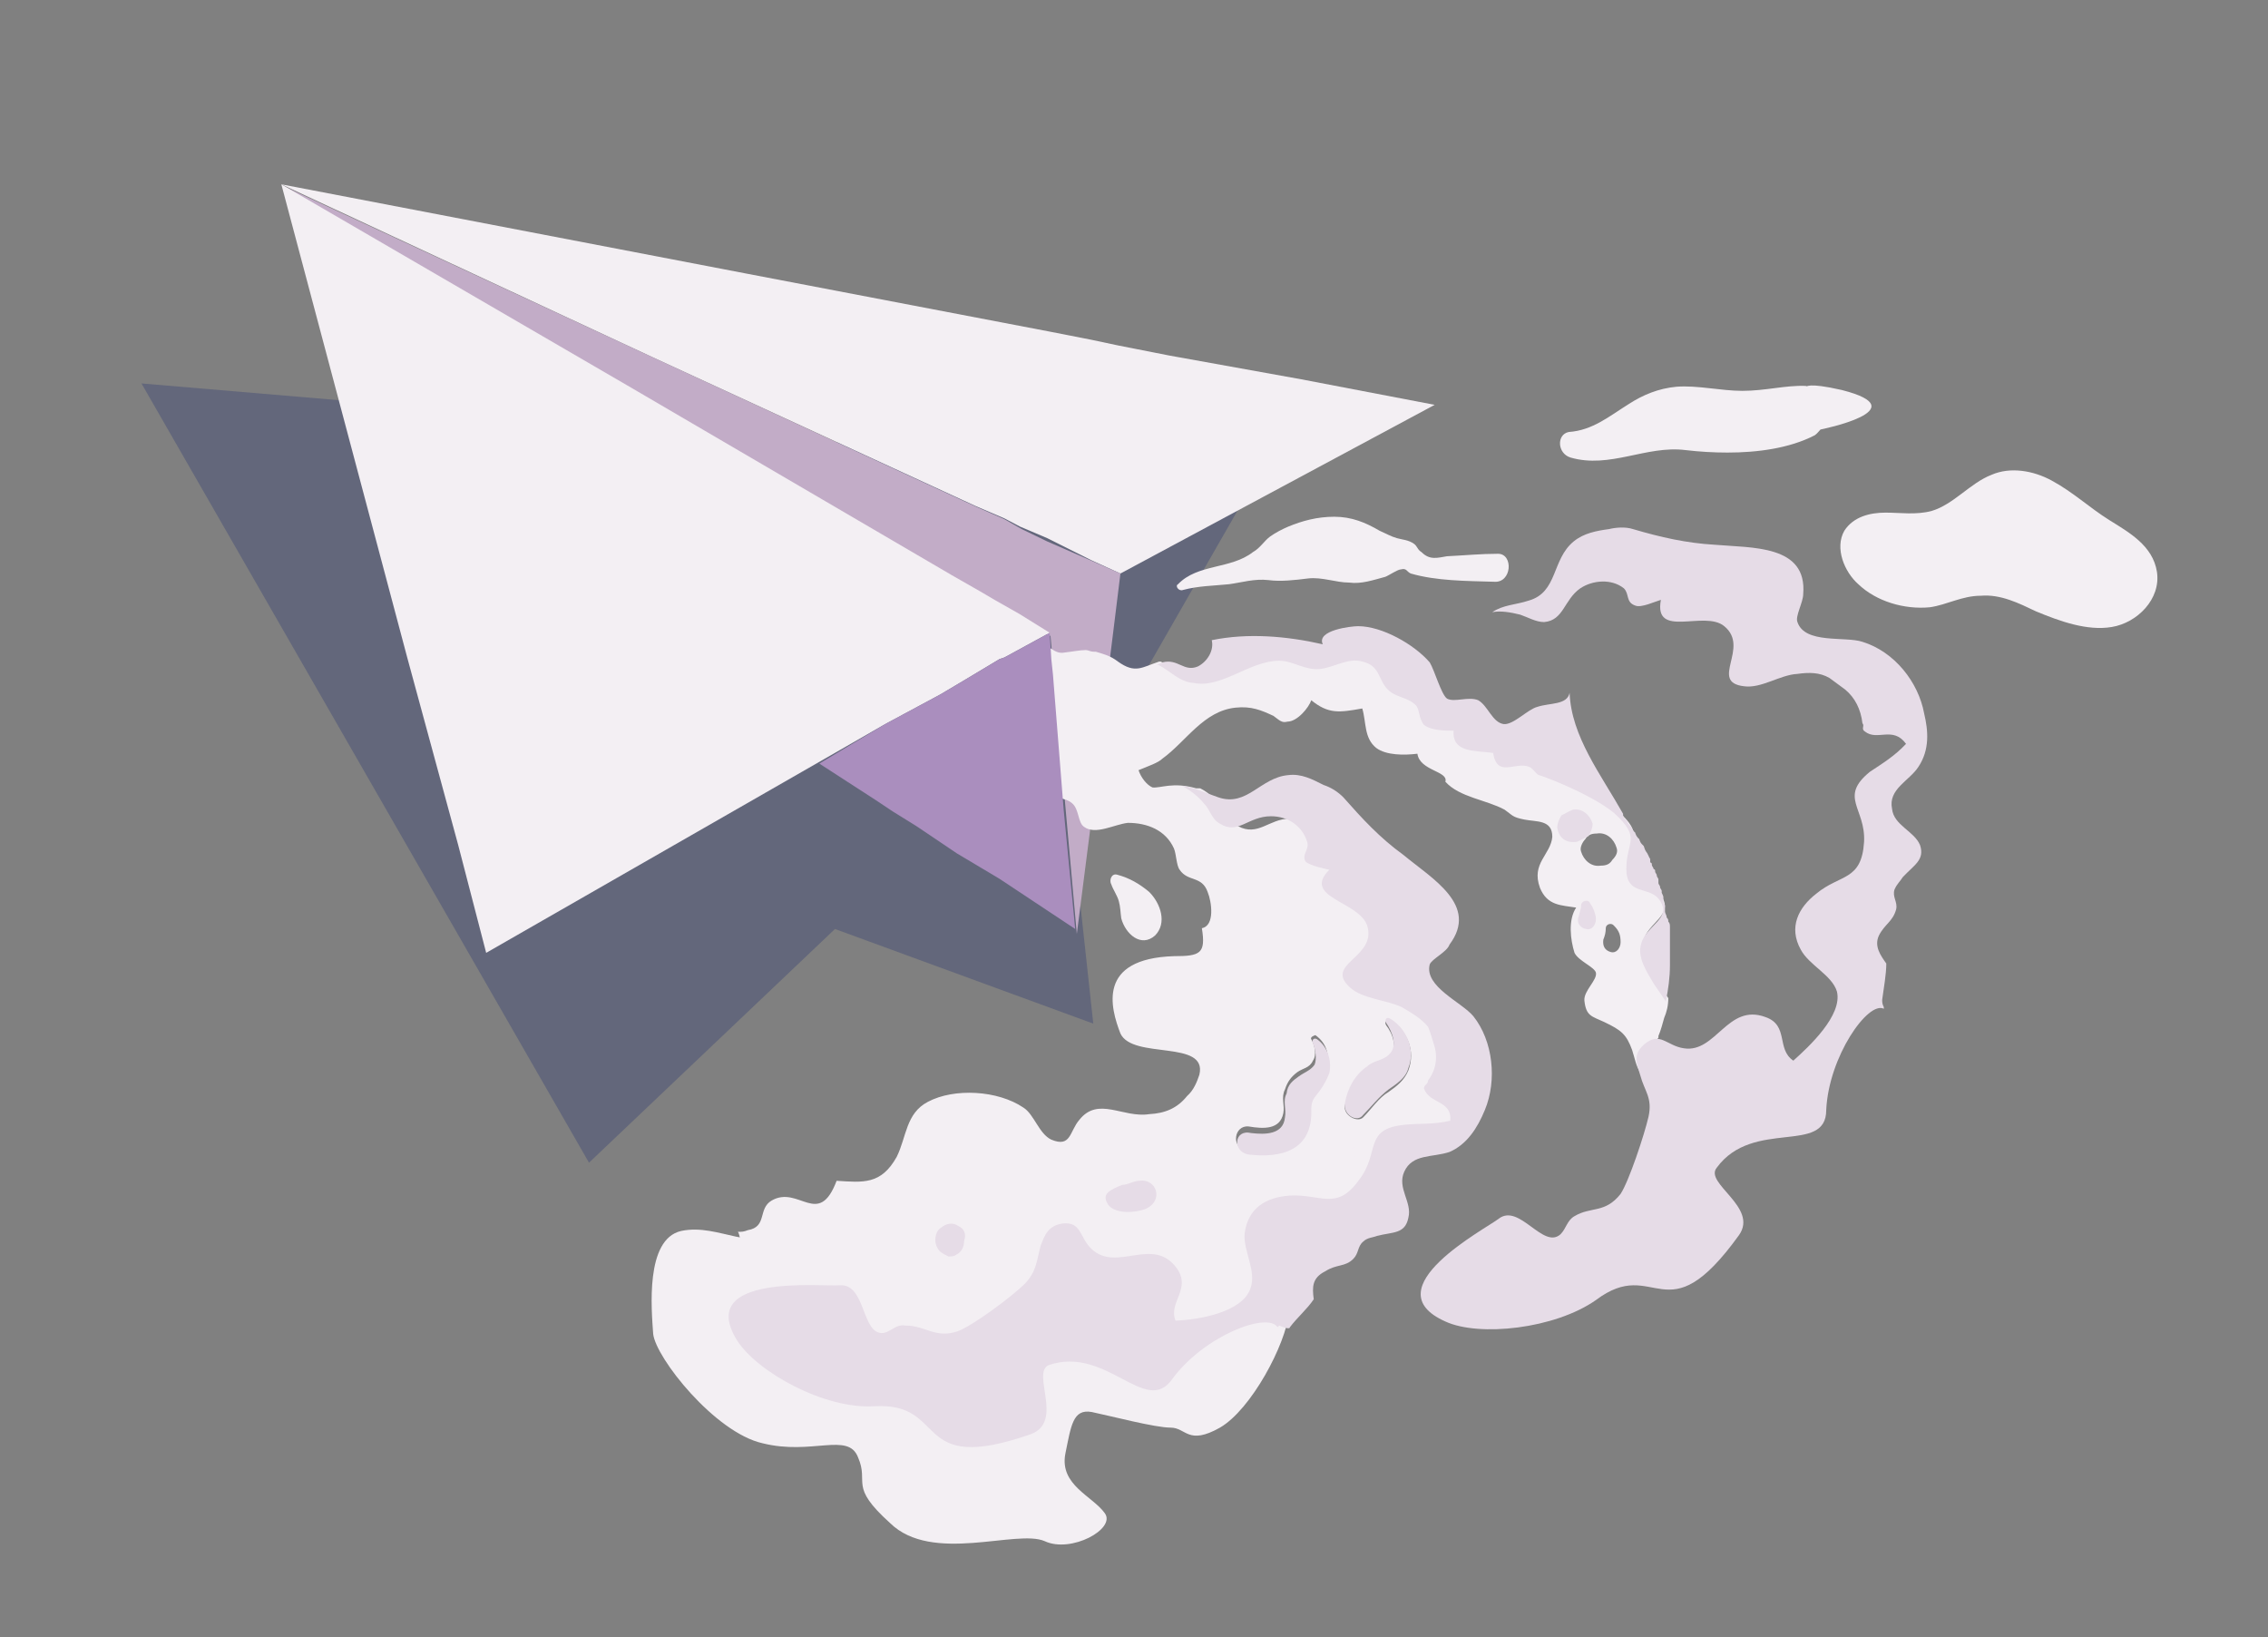 <?xml version="1.0" encoding="UTF-8"?> <!-- Generator: Adobe Illustrator 21.0.0, SVG Export Plug-In . SVG Version: 6.00 Build 0) --> <svg xmlns="http://www.w3.org/2000/svg" xmlns:xlink="http://www.w3.org/1999/xlink" id="Слой_1" x="0px" y="0px" viewBox="0 0 275.7 199" style="enable-background:new 0 0 275.7 199;" xml:space="preserve"><rect x="0" y="0" width="275.7" height="199" fill="#808080" stroke="none"/> <style type="text/css"> .st0{opacity:0.3;fill:#1F2E70;enable-background:new ;} .st1{fill:#F3EFF3;} .st2{fill:#C2ACC7;} .st3{fill:#E6DCE7;} .st4{fill:#AA8EBE;} </style> <g> <polygon class="st0" points="17.2,46.6 71.6,141.3 101.5,112.9 132.9,124.4 130,97.7 152.7,58.1 "></polygon> <polygon class="st1" points="118.6,61.5 122.1,63 124,64 127.3,65.4 132.7,68.1 132.7,68.1 136.2,69.7 174.4,49.2 158.2,46.1 142.1,43.2 136,42 132.7,41.3 127.6,40.3 91,33.3 34.2,22.4 79.3,43.4 "></polygon> <path class="st2" d="M135.3,77l0.9-7.3l-3.4-1.5l0,0l-5.5-2.4l-3.1-1.5l-2.1-1.2l-3.4-1.5L79.3,43.4L34.2,22.5l42.5,24.8l39,22.9 l3.4,2.1l2.1,1.2l2.9,1.7l3.6,2.1l0.3,3.4c0.5-1.4,0.5-1.4,0,0v0.2v0.3l2.9,32.3l1.7-13.3C132.4,99.8,134.3,85.1,135.3,77L135.3,77 z"></path> <g> <g> <path class="st1" d="M143.8,71.7c1.9-0.5,3.6-0.5,5.6-0.7c1.5-0.2,3.1-0.7,4.8-0.5c1.5,0.2,3.2,0,4.8-0.2c1.7-0.2,3.4,0.5,5,0.5 c1.5,0.2,2.9-0.3,4.4-0.7c0.5-0.2,1.5-0.9,1.9-0.9c0.7-0.2,0.7,0.3,1.2,0.5c3.1,0.9,6.7,0.9,10.1,1c2.2,0.2,2.4-3.4,0.5-3.4 c-2.1,0-4.1,0.2-6.2,0.3c-1.2,0.2-2.1,0.5-3.1-0.5c-0.5-0.3-0.5-0.7-0.9-1c-0.7-0.5-1.4-0.5-2.1-0.7c-0.7-0.2-1.2-0.5-2.1-0.9 c-1.7-1-3.4-1.7-5.5-1.7s-3.9,0.5-5.6,1.2c-0.7,0.3-1.5,0.7-2.2,1.2s-1.2,1.4-2.1,1.9c-2.7,2.1-6.7,1.4-9.1,3.9 C142.8,71.2,143.3,71.9,143.8,71.7z"></path> <path class="st1" d="M136,109.5c0.2,0.7,0.2,1.4,0.3,2.1c0.5,1.9,2.4,3.6,4.1,2.1c1.5-1.5,0.7-3.9-0.7-5.3 c-1.2-1-2.4-1.7-3.9-2.1c-0.7-0.2-1,0.7-0.7,1.2C135.3,108.1,135.8,108.8,136,109.5z"></path> <path class="st1" d="M211.8,47.5c-2.6,0-5.5-0.7-8-0.5c-2.2,0.2-4.1,1-5.8,2.1c-2.4,1.5-4.4,3.2-7.3,3.4 c-1.5,0.3-1.4,2.6,0.2,3.1c4.8,1.4,9.2-1.5,14-0.9c1.7,0.2,3.4,0.3,5.1,0.3c3.6,0,7.5-0.5,10.6-2.1c0.3-0.2,0.5-0.5,0.7-0.7 c0,0,12-2.4,2.6-4.8c-4.4-1-4.1-0.3-4.4-0.5C217.1,46.8,214.6,47.5,211.8,47.5z"></path> <path class="st1" d="M140.1,95.7c-0.7-0.3-1.4-1.2-1.7-2.1c1.2-0.5,2.4-0.9,2.9-1.4c2.9-2.1,5-5.8,8.9-6.2c1.9-0.2,3.1,0.3,4.6,1 c0.7,0.5,1,0.9,1.7,0.7c1.2,0,2.6-1.7,2.9-2.6c2.1,1.7,3.4,1.5,6.2,1c0.5,1.7,0.2,3.6,1.7,4.8c1.2,0.9,3.4,0.9,5,0.7 c0.3,2.1,3.8,2.1,3.4,3.4c1.7,1.9,5,2.2,7.2,3.4c1,0.7,0.9,0.9,2.4,1.2s3.4,0,3.4,2.1c-0.2,2.2-2.6,3.2-1.5,6.2 c0.9,2.2,2.6,2.1,4.4,2.4c-1,1.5-0.7,3.9-0.2,5.5c0.5,1,2.4,1.7,2.6,2.4c0.2,0.9-1.5,2.2-1.4,3.4c0.2,1.9,0.9,1.9,2.4,2.6 c2.1,1,2.7,1.5,3.4,3.4c0.3,0.9,0.5,2.1,1,2.7c0.2-0.3,0.5-0.7,0.5-0.9c0-0.2,0.2-0.2,0.2-0.3c0.2-0.3,0.3-0.5,0.5-0.7v-0.2 c0.2-0.5,0.3-0.7,0.5-1v-0.2c0.2-0.3,0.3-0.7,0.5-0.9v-0.2c0.3-0.7,0.5-1.5,0.7-2.2l0,0c0.3-0.7,0.5-1.5,0.5-2.4l0,0 c-0.5-0.7-1-1.4-1.5-2.2c-0.7-1.4-2.1-3.1-1.5-4.8c0.5-2.2,3.8-3.1,2.1-5.5c-1.4-1.5-3.8-0.5-3.9-3.6c0-3.4,2.1-3.6-1.5-6.8 c-2.1-1.7-6.8-3.8-9.1-4.6c-0.2,0-0.7-0.9-1.2-1c-1.5-0.7-3.9,1.4-4.4-1.7c-2.1-0.3-5,0-4.8-2.7c-1.2-0.2-2.7,0-3.6-0.7 c-0.7-0.7-0.5-1.7-1-2.4c-0.9-0.9-2.2-0.7-3.4-1.9s-0.7-2.9-3.1-3.4c-1.7-0.5-3.4,0.7-5.1,0.9c-1.9,0.2-3.2-1-5-1 c-3.4,0-6.8,3.4-10.4,2.7c-1.5-0.3-2.7-1.5-4.3-2.2h-0.2c-2.1,0.7-2.9,1.5-5,0c-0.9-0.7-1.7-0.9-2.7-1.2c0,0,0,0-0.2,0 c-0.5,0-0.7-0.2-1-0.2l0,0c-0.7,0-1.7,0.2-2.6,0.3c-1.4,0.3-2.1-1.4-2.9-0.7l0.9,17.8c0.9,0.7,2.1,0.5,2.9,1.2l0,0 c0.9,0.7,0.7,2.4,1.5,2.9c1.4,1,3.6-0.3,5.3-0.5c2.4,0,4.6,0.9,5.6,3.1c0.3,0.7,0.3,2.1,0.7,2.6c1,1.5,2.7,0.7,3.4,2.7 c0.5,1.2,0.9,4.1-0.7,4.4c0.5,3.1-0.2,3.4-3.4,3.4c-9.4,0.3-7.7,6.3-6.5,9.4c1.5,3.2,10.6,0.7,9.6,5c-0.3,0.9-0.7,1.9-1.5,2.6 c-1.2,1.5-2.7,2.1-4.6,2.2c-3.2,0.5-6.2-2.2-8.5,0.7c-1.2,1.4-1,3.4-3.4,2.4c-1.5-0.7-2.1-3.1-3.4-3.9c-3.1-2.1-8.4-2.4-11.6-0.7 c-2.7,1.4-2.6,4.3-3.8,6.7c-1.9,3.4-4.1,3.1-7.3,2.9c-2.2,5.8-4.6,0.5-7.9,2.4c-1.7,1-0.5,3.2-2.9,3.6c-0.5,0.2-0.7,0.2-1.2,0.2 l0,0l0,0c0.2,0.3,0.2,0.7,0.3,0.9c0,0.2,0.2,0.3,0.2,0.3c0.2,0.3,0.2,0.5,0.3,0.7c0,0.2,0.2,0.3,0.2,0.5c0.2,0.3,0.2,0.5,0.3,0.7 c0,0.2,0.2,0.3,0.2,0.3c0.2,0.3,0.3,0.5,0.5,0.7c0,0.2,0.2,0.3,0.2,0.5c0.2,0.2,0.2,0.3,0.3,0.5c0.2,0.2,0.2,0.3,0.3,0.5 c0.2,0.2,0.2,0.3,0.3,0.5c0.2,0.2,0.2,0.5,0.3,0.5c0,0.2,0.2,0.2,0.2,0.3c0.5,0.7,0.7,1.4,1.2,1.9c0,0,0,0.2,0.2,0.2 c0.2,0.3,0.3,0.5,0.5,0.7l0,0c0.7,0.9,1.5,1.7,2.2,2.4l0,0c1.4-1.5,3.4-2.1,5.5-2.2c3.4-0.3,3.8,3.1,6.7,2.7 c1-0.2,1.5-0.9,2.7-0.9c2.2,0.2,3.4,1.9,6.3,0.7c1.7-0.5,6.5-4.1,8.2-5.8c1.5-1.5,1.4-2.7,1.9-4.6c0.5-1.5,0.9-2.6,2.6-2.7 c2.4-0.3,2.2,1.7,3.6,3.1c2.9,2.7,7.3-1.7,10.4,2.4c1.7,2.4-1,3.9-0.2,6.3c2.6-0.3,8-1.2,9.1-3.9c0.7-2.1-0.9-4.6-0.7-6.7 c0.3-3.1,2.4-4.4,5.5-4.6c3.6-0.2,5.5,2.1,8.4-1.9c2.4-3.4,0.5-6.3,5.5-6.7c2.1-0.2,3.6,0,5.6-0.5c0.2-2.6-2.4-2.2-3.2-3.9 c-0.2-0.5,0.5-0.7,0.5-1c0.7-1.4,1-2.9,0.7-4.4c-0.3-0.7-0.5-1.5-0.7-2.1c-0.7-1.2-2.1-1.9-3.2-2.4c-1.7-0.9-4.8-1.2-6.3-2.4 c-3.4-2.9,3.2-3.4,2.1-7.5c-0.9-3.1-8-3.4-4.6-6.8c-0.7-0.2-2.4-0.5-2.9-1c-0.7-1,0.5-1.5,0.2-2.4c-0.5-1.9-2.4-3.1-4.4-3.1 c-2.4,0-3.8,2.2-6.2,0.9c-0.9-0.5-1.2-1.5-1.9-2.4c-0.9-0.9-1.7-1.7-2.7-2.2c-0.2,0-0.5,0-0.5,0C142.6,95,141.1,95.8,140.1,95.7z M197,114.5c0,0.7-0.5,1.4-1.2,1.2s-1-0.7-0.9-1.5c0.2-0.5,0.3-0.9,0.3-1.4c0-0.5,0.7-0.7,1-0.3C196.8,113.1,197,113.6,197,114.5 z M192.7,102c0.3-0.5,0.7-0.7,1.4-0.7c1.2-0.2,2.1,0.7,2.4,1.7c0.2,0.5,0,1-0.5,1.5c-0.3,0.5-0.7,0.7-1.4,0.7 c-1.2,0.2-2.1-0.7-2.4-1.7C192,103,192.4,102.3,192.7,102z M102.3,153.6c-0.2,1.5-0.7,2.9-1.9,3.9s-3.4,1.5-4.6,0.7 c-0.9-0.5-0.7-2.1,0.3-2.4c0.7-0.5,2.1-0.5,2.9-0.7c0.9-0.5,1.9-0.9,2.4-1.9C101.5,152.9,102.3,153.1,102.3,153.6z M120.6,153.6 c0,0.7-0.5,1.5-1,1.7c-0.5,0-0.7,0-1,0s-0.7-0.2-0.9-0.5l0,0c-0.5-0.3-0.7-0.9-0.7-1.5c0-0.5,0.2-1,0.7-1.5l0,0 c0.7-0.5,1.4-0.5,2.1-0.2C120.1,152,120.6,152.9,120.6,153.6z M142.8,149.6c-1.2,0.7-3.6,0.7-4.6-0.5c-0.3-0.5-0.5-1,0-1.5 c0.5-0.5,1-0.7,1.7-0.9c0.7-0.3,1.4-0.5,2.1-0.5C143.7,146.1,144.4,148.8,142.8,149.6z M163.5,134.3c0.5-1.7,1.4-3.4,2.7-4.4 c0.7-0.5,1.9-0.7,2.6-1.4c1.2-1,0.5-2.9-0.3-3.9c-0.3-0.5,0.2-0.7,0.5-0.5c2.1,1.2,3.1,3.6,2.2,6c-0.5,1.2-1.4,1.9-2.4,2.6 c-1.2,0.7-2.1,2.1-3.1,3.1C165,136.5,163.2,135.5,163.5,134.3z M156,135.3c0.2-1-0.3-1.9,0.2-2.9c0.3-0.9,0.7-1.5,1.5-2.1 c0.7-0.5,1.5-0.5,1.9-1.4c0.5-0.7,0.2-1.9-0.2-2.6c-0.2-0.3,0.5-0.5,0.5-0.5c1.4,1,1.7,2.4,1.5,4.1c-0.2,0.9-0.5,1.5-1.2,2.2 c-0.7,0.7-1,1-1,2.2c0.3,5-3.4,6-7.7,5.5c-1.9-0.3-1.5-3.1,0.3-2.9C153.6,137.2,155.6,137.3,156,135.3z"></path> <path class="st3" d="M186.9,85.9c-1.2,0.3-2.9,2.2-4.1,2.1c-1.4-0.2-1.9-2.2-3.1-2.9c-1.2-0.5-2.9,0.3-3.8-0.2 c-0.7-0.5-1.5-3.4-2.1-4.4c-1.9-2.2-5.8-4.4-8.7-4.4c-0.9,0-5.1,0.5-4.3,2.2c-4.4-1-9.1-1.4-13.5-0.5c0.3,1.2-0.5,2.6-1.7,3.2 c-1.7,0.7-2.4-1-4.3-0.5c-0.3,0.2-0.5,0.2-0.7,0.3h0.2c1.4,0.7,2.6,2.1,4.3,2.2c3.4,0.7,6.8-2.7,10.4-2.7c1.7,0,3.1,1.2,5,1 c1.7-0.2,3.4-1.4,5.1-0.9c2.2,0.5,1.9,2.2,3.1,3.4c1,1,2.4,0.9,3.4,1.9c0.5,0.5,0.3,1.5,1,2.4c0.9,0.7,2.6,0.7,3.6,0.7 c-0.2,2.7,2.6,2.4,4.8,2.7c0.5,3.1,2.7,1,4.4,1.7c0.5,0.2,0.9,1,1.2,1c2.1,0.7,6.8,2.7,9.1,4.6c3.4,3.1,1.5,3.4,1.5,6.8 c0,3.2,2.6,2.1,3.9,3.6c1.9,2.4-1.5,3.2-2.1,5.5c-0.5,1.7,0.7,3.4,1.5,4.8c0.5,0.7,1,1.5,1.5,2.2l0,0c0.3-1.5,0.5-2.9,0.5-4.4 l0,0c0-0.3,0-0.7,0-0.9v-0.2c0-0.3,0-0.5,0-0.7c0-0.2,0-0.3,0-0.3c0-0.3,0-0.5,0-0.7c0-0.2,0-0.2,0-0.3v-0.2l0,0 c0-0.3,0-0.5,0-0.7v-0.2v-0.2v-0.2c0-0.3,0-0.5-0.2-0.7c0-0.2,0-0.3-0.2-0.5c0-0.3-0.2-0.5-0.2-0.7v-0.2c0-0.2,0-0.2,0-0.3v-0.2 c0-0.2-0.2-0.5-0.2-0.5l0,0c0-0.2,0-0.2,0-0.3s0-0.2,0-0.3s-0.2-0.5-0.2-0.5l0,0v-0.2c0-0.2-0.2-0.3-0.2-0.5 c0-0.2-0.2-0.3-0.2-0.5c0,0,0,0,0-0.2v-0.2c0-0.2-0.2-0.3-0.2-0.5c0-0.2-0.2-0.3-0.2-0.5l0,0c0-0.2,0-0.2-0.2-0.3 c0-0.2-0.2-0.3-0.2-0.5c0-0.2,0-0.2-0.2-0.3v-0.2v-0.2c-0.2-0.3-0.3-0.7-0.5-0.9c-0.2-0.3-0.2-0.5-0.3-0.7l-0.2-0.2 c-0.2-0.2-0.2-0.3-0.3-0.5c0-0.2-0.2-0.2-0.2-0.3c-0.2-0.2-0.2-0.3-0.3-0.5c0-0.2-0.2-0.2-0.2-0.3c-0.2-0.2-0.2-0.3-0.3-0.5 l-0.2-0.2c-0.2-0.2-0.2-0.3-0.3-0.5c0,0,0-0.2-0.2-0.2c-0.2-0.2-0.2-0.3-0.3-0.5c0,0,0,0,0-0.2c-2.7-4.8-6.3-9.4-6.5-14.7l0,0 C190.5,85.7,188.4,85.4,186.9,85.9z"></path> <path class="st3" d="M165.7,135.5c1-1,1.9-2.2,3.1-3.1c1-0.7,2.1-1.4,2.4-2.6c0.9-2.2-0.2-4.8-2.2-6c-0.5-0.3-0.7,0.2-0.5,0.5 c0.7,1,1.5,2.9,0.3,3.9c-0.7,0.7-1.9,0.7-2.6,1.4c-1.5,1-2.4,2.7-2.7,4.4C163.2,135.5,165,136.5,165.7,135.5z"></path> <path class="st3" d="M151.7,140.3c4.1,0.5,7.9-0.5,7.7-5.5c0-1.2,0.5-1.5,1-2.2c0.5-0.7,0.9-1.4,1.2-2.2c0.3-1.5-0.2-3.2-1.5-4.1 c-0.3-0.2-0.7,0-0.5,0.5c0.3,0.7,0.5,1.9,0.2,2.6c-0.5,0.7-1.2,0.9-1.9,1.4c-0.7,0.5-1.4,1-1.5,2.1c-0.5,0.9,0,1.9-0.2,2.9 c-0.2,2.1-2.4,2.1-4.1,1.9C150,137.2,149.8,139.9,151.7,140.3z"></path> <path class="st1" d="M82.8,149.6c-4.4,1-3.6,9.6-3.4,12.5c0.3,2.9,7.5,12,13.3,13.3c6,1.5,10.4-1.4,11.6,1.7 c1.4,3.2-1.2,3.4,3.9,8c5.1,5,15.4,0.7,18.8,2.2c3.2,1.5,8.7-1.5,7.3-3.4c-1.5-2.1-5.5-3.4-4.8-7.2c0.7-3.4,0.9-5.5,3.2-5.1 c2.4,0.5,7.7,1.9,9.6,1.9c1.9,0,2.1,2.2,6,0c3.8-2.2,8-10.1,8.4-14c0.5-3.9,5.5-7.5,6.3-11.1c0.9-3.6,2.4-10.9,2.4-10.9 s-0.9,6-11.1,5.5c-10.1-0.5-11.4-3.2-18.3-1.7c-6.8,1.4-7,2.6-15.2,3.4c-8.2,0.9-21.5,1.4-25.5,4.4 C91.7,152.6,87.5,148.6,82.8,149.6z"></path> <path class="st3" d="M156.8,161.3c0.9-1.2,2.1-2.2,2.9-3.4l0,0c-0.2-1.5-0.2-2.6,1.4-3.4c1.4-0.9,2.4-0.5,3.4-1.5 c0.7-0.7,0.5-1.5,1.2-2.1c0.5-0.5,1.2-0.5,1.7-0.7c1.9-0.5,3.4-0.2,3.8-2.2c0.5-1.9-1.4-3.6-0.5-5.6c1-2.2,3.4-1.7,5.5-2.4 c2.1-0.9,3.4-2.9,4.3-5.1c1.5-3.6,1-8.4-1.4-11.4c-1.4-1.7-6-3.6-5.3-6.3c0.3-0.7,2.1-1.5,2.4-2.4c3.6-4.8-2.1-8-5.6-10.9 c-2.9-2.1-5-4.4-7.3-7c-0.7-0.7-1.5-1.2-2.4-1.5c-1.4-0.7-2.7-1.4-4.3-1.2c-3.4,0.3-5,3.9-8.5,2.7c-1.5-0.5-2.9-1.2-4.4-1.4 c0.9,0.5,1.9,1.2,2.7,2.2c0.7,0.7,0.9,1.9,1.9,2.4c2.2,1.4,3.4-0.9,6.2-0.9c2.1,0,3.8,1.2,4.4,3.1c0.3,1-0.7,1.5-0.2,2.4 c0.5,0.5,2.4,0.9,2.9,1c-3.4,3.4,3.6,3.8,4.6,6.8c1.2,3.9-5.3,4.6-2.1,7.5c1.5,1.4,4.4,1.5,6.3,2.4c1.2,0.7,2.4,1.4,3.2,2.4 c0.3,0.7,0.5,1.5,0.7,2.1c0.5,1.5,0.3,3.1-0.7,4.4c0,0.5-0.5,0.5-0.5,1c0.7,1.9,3.4,1.4,3.2,3.9c-2.1,0.5-3.8,0.3-5.6,0.5 c-5,0.5-2.9,3.4-5.5,6.7c-2.7,3.8-4.6,1.7-8.4,1.9c-2.9,0.2-5.1,1.5-5.5,4.6c-0.2,2.1,1.5,4.6,0.7,6.7c-1,2.9-6.3,3.8-9.1,3.9 c-0.9-2.2,1.9-3.8,0.2-6.3c-2.9-4.1-7.3,0.5-10.4-2.4c-1.5-1.4-1.2-3.4-3.6-3.1c-1.7,0.3-2.1,1.4-2.6,2.7 c-0.5,1.9-0.5,3.1-1.9,4.6c-1.5,1.5-6.3,5.1-8.2,5.8c-2.7,0.9-3.9-0.7-6.3-0.7c-1.2-0.2-1.7,0.7-2.7,0.9c-2.7,0.3-2.1-6-5.3-5.8 c-2.1,0.2-17.6-1.5-12.5,6.7c2.4,3.8,10.6,8.4,16.7,8c9.1-0.5,4.4,8.5,19,3.4c4.1-1.5,0-7.5,2.2-8.4c7-2.4,11.8,6.3,15,1.7 c3.9-5.3,11.6-8.2,12.8-6.3l0.2-0.2C156.7,161.6,156.8,161.4,156.8,161.3z"></path> <path class="st3" d="M138.5,143.5c-0.7,0-1.4,0.5-2.1,0.5c-0.7,0.3-1.2,0.5-1.7,0.9c-0.5,0.5-0.3,1,0,1.5c0.9,1.2,3.4,1,4.6,0.5 C141.5,145.9,140.6,143.2,138.5,143.5z"></path> <path class="st3" d="M116.5,149c-0.7-0.5-1.5-0.3-2.1,0.2l0,0c-0.5,0.3-0.7,0.9-0.7,1.5s0.3,1.2,0.7,1.5l0,0 c0.3,0.2,0.5,0.3,0.9,0.5c0.3,0,0.7,0,0.9-0.2c0.7-0.3,1-1,1-1.7C117.5,150,117.2,149.3,116.5,149z"></path> <path class="st3" d="M191.7,102.3c0.5-0.2,1-0.5,1.4-0.7c0.3-0.5,0.5-1,0.5-1.5c-0.3-1-1.2-1.9-2.4-1.7c-0.5,0.2-1,0.5-1.4,0.7 c-0.3,0.5-0.5,1-0.5,1.5C189.5,101.8,190.3,102.5,191.7,102.3z"></path> <path class="st3" d="M192.2,110c0,0.5-0.2,0.9-0.3,1.4c-0.3,0.7,0.2,1.4,0.9,1.5c0.7,0.2,1.2-0.5,1.2-1.2c0-0.5-0.3-1.4-0.7-1.9 C193.1,109.2,192.2,109.5,192.2,110z"></path> </g> <path class="st3" d="M228.8,121.5c0.2-1.5,0.5-3.1,0.5-4.4l0,0c-0.7-1-1.5-2.1-0.9-3.4c0.7-1.4,1.7-1.7,2.1-3.2 c0.2-0.9-0.5-1.5-0.2-2.4c0.3-0.7,0.7-1,1-1.5c1.4-1.5,2.7-2.1,2.1-3.9c-0.7-1.7-3.2-2.4-3.4-4.4c-0.5-2.4,2.1-3.4,3.2-5.1 c1.4-2.1,1.2-4.4,0.7-6.5c-0.7-3.8-3.6-7.5-7.5-8.7c-2.1-0.7-7,0.3-7.9-2.4c-0.3-0.7,0.7-2.4,0.7-3.4c0.5-6-6.2-5.6-10.8-6 c-3.4-0.2-6.5-0.9-9.9-1.9c-0.9-0.3-2.1-0.2-2.9,0c-1.5,0.2-3.1,0.5-4.3,1.5c-2.7,2.2-1.9,6.2-5.5,7.2c-1.5,0.5-3.1,0.5-4.4,1.4 c1-0.2,2.2,0,3.4,0.3c0.9,0.3,1.9,0.9,2.9,0.9c2.4-0.2,2.4-2.7,4.4-4.1c1.5-1,3.8-1.2,5.3,0c0.7,0.7,0.2,1.7,1.4,2.1 c0.7,0.3,2.4-0.5,3.1-0.7c-0.9,4.8,5.3,1.2,7.7,3.2c3.2,2.6-1.9,6.8,2.4,7.3c2.1,0.3,4.4-1.4,6.5-1.5c1.4-0.2,2.7-0.2,3.9,0.5 c0.7,0.5,1.2,0.9,1.9,1.4c1.2,1,1.9,2.4,2.1,4.1c0.3,0.3-0.2,0.7,0.3,1c1.5,1.2,3.4-0.7,5,1.5c-1.4,1.5-2.9,2.4-4.4,3.4 c-3.8,3.1-0.5,4.4-0.7,8.5c-0.3,4.8-2.9,3.9-5.8,6.3c-2.2,1.7-3.4,4.1-1.9,6.8c1,1.9,3.8,3.1,4.4,5.1c0.7,2.9-3.4,6.7-5.3,8.4 c-2.1-1.4-0.5-4.3-3.4-5.3c-4.6-1.7-6,4.4-9.9,3.8c-2.1-0.3-2.9-2.1-4.8-0.5c-1.4,1.2-1,2.2-0.5,3.8c0.5,1.9,1.5,2.7,1,5 c-0.5,2.2-2.4,7.9-3.4,9.4c-1.9,2.4-3.6,1.5-5.6,2.7c-0.9,0.5-1,1.5-1.7,2.2c-2.1,1.9-5-3.8-7.5-1.9c-1.5,1.2-15.5,8.5-6.5,12.5 c4.1,1.9,13.3,0.9,18.3-2.6c7.3-5.5,8.4,4.6,17.4-7.9c2.4-3.4-4.3-6.3-2.7-8.2c4.4-6,13.3-1.5,13.3-7c0.3-6.5,5.1-13.3,7-12.3 v-0.2C228.8,122,228.8,121.8,228.8,121.5z"></path> <path class="st1" d="M234.6,73.8c2.1-0.3,3.9-1.4,6.2-1.4c2.4-0.2,4.6,0.9,6.7,1.9c2.9,1.2,6.2,2.4,9.2,1.9c3.1-0.5,6-3.4,5.5-6.7 c-0.5-3.2-3.4-4.8-5.8-6.3c-2.4-1.5-4.4-3.4-7-4.8c-2.2-1.2-5-1.7-7.3-0.7c-2.6,1-4.6,3.6-7.3,4.4c-1.9,0.5-3.8,0.2-5.6,0.2 c-1.9,0-3.9,0.5-5,2.2c-1.2,2.1,0,5,1.7,6.5C228.1,73.1,231.5,74.1,234.6,73.8z"></path> </g> <polygon class="st1" points="59.1,115.8 107.6,88 114.3,84.4 117.5,82.5 121.5,80.1 122.1,79.9 127.6,76.9 123.9,74.6 120.9,72.9 119.2,71.9 115.7,69.9 76.7,47.1 34.2,22.4 49.5,79.9 55.7,102.7 "></polygon> <polygon class="st4" points="108.5,98.6 111.4,100.4 111.7,100.6 116.3,103.7 121.5,106.8 130.7,112.9 129.3,98.4 128,82 127.8,80.1 127.8,80.1 127.8,80.1 127.6,76.9 122.1,79.9 121.5,80.1 117.5,82.5 114.3,84.4 107.6,88 99.6,92.8 103,95 106.4,97.2 "></polygon> </g> </svg> 